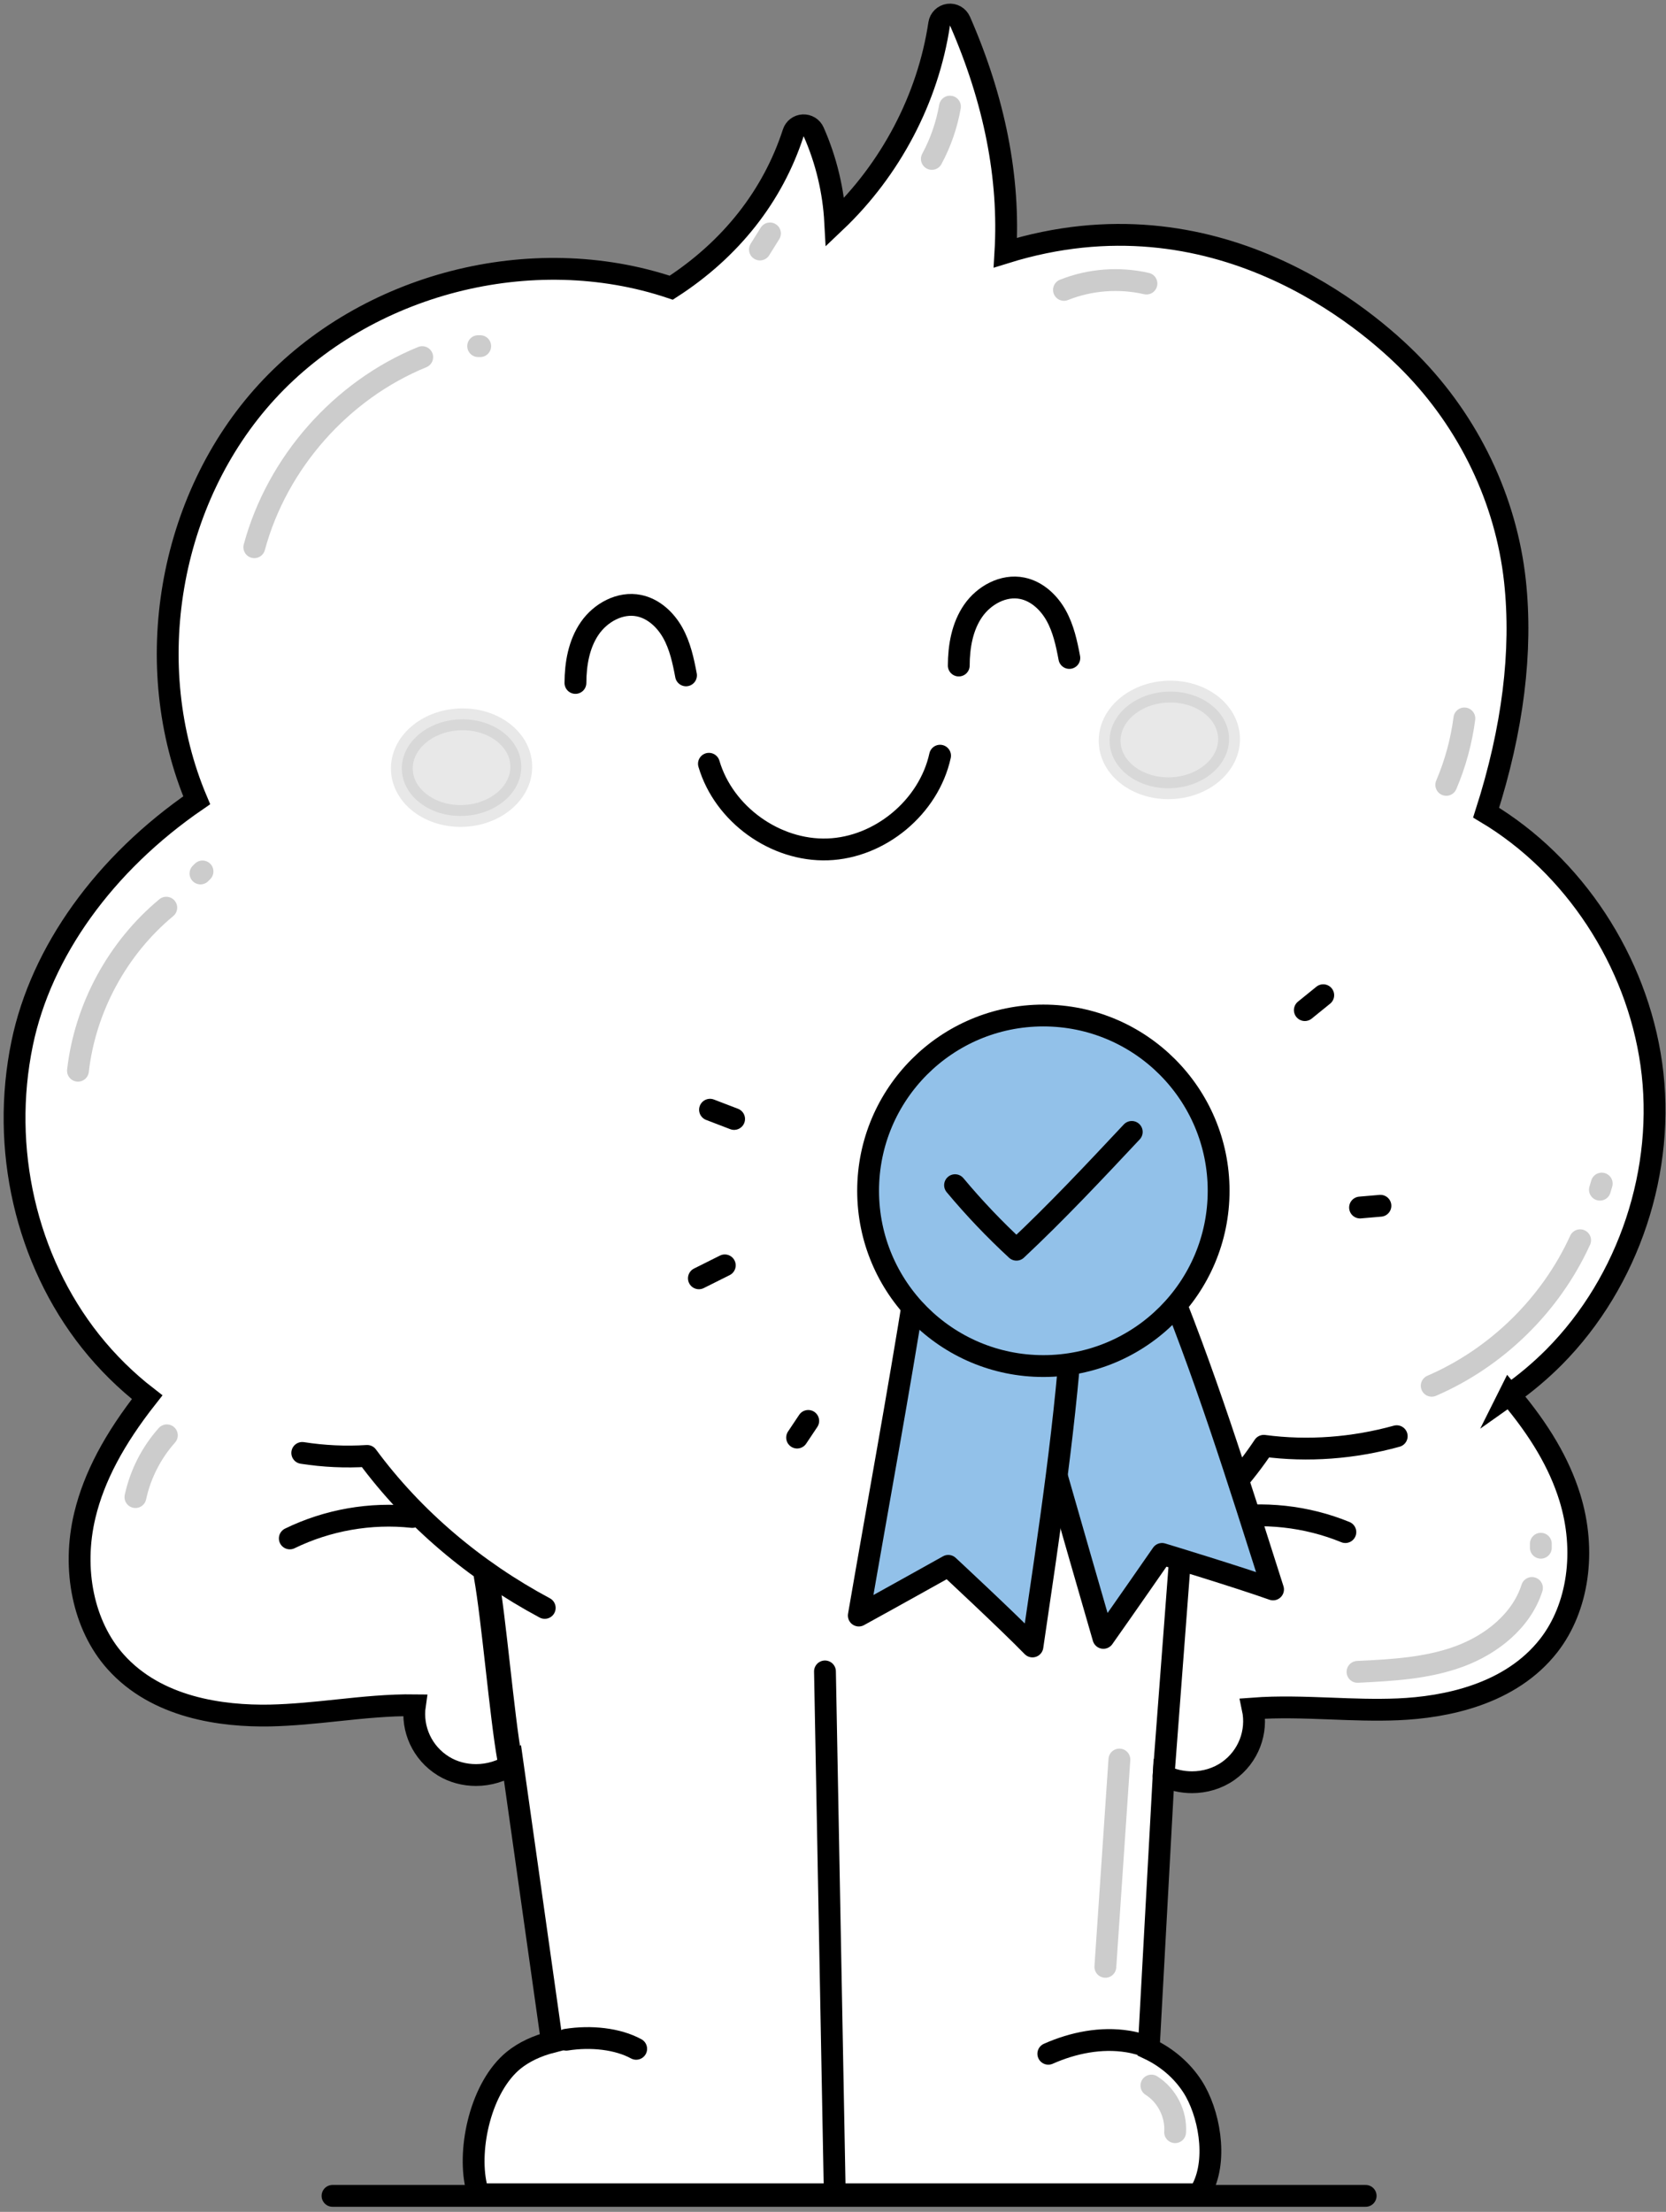 <svg width="229" height="304" viewBox="0 0 229 304" fill="none" xmlns="http://www.w3.org/2000/svg">
<rect x="0" y="0" width="229" height="304" fill="#808080" stroke="none"/>
<path d="M207.466 191.703C209.666 190.153 211.736 188.413 213.636 186.503C223.916 176.133 229.026 160.723 226.986 146.263C224.976 132.013 216.316 118.883 204.276 111.693C207.956 100.213 209.286 89.503 208.236 79.843C207.016 68.703 201.926 58.073 193.906 49.923C188.066 43.993 167.106 25.733 138.196 34.723C138.816 24.473 136.716 13.783 131.956 2.903C131.686 2.293 131.056 1.923 130.386 2.013C129.726 2.103 129.196 2.613 129.096 3.283C127.566 13.533 122.416 23.303 114.806 30.523C114.576 26.253 113.566 22.013 111.836 18.113C111.586 17.543 111.006 17.193 110.386 17.223C109.766 17.253 109.226 17.663 109.036 18.263C106.226 26.933 100.436 34.273 92.266 39.543C73.096 33.103 50.336 38.943 36.666 53.853C23.116 68.633 19.236 91.543 27.036 109.993C14.366 118.683 5.656 130.793 3.046 143.403C0.056 157.853 3.566 173.153 12.446 184.353C14.736 187.233 17.356 189.813 20.226 192.033C15.676 197.813 12.926 203.013 11.666 208.243C9.866 215.723 11.476 223.443 15.866 228.373C21.546 234.753 30.536 235.903 37.116 235.783C40.216 235.713 43.336 235.393 46.346 235.073C49.856 234.703 53.466 234.323 57.026 234.373C56.556 237.623 58.026 240.923 60.936 242.723C62.296 243.563 63.866 243.963 65.426 243.963C67.206 243.963 68.986 243.433 70.466 242.433L75.866 280.653C73.796 281.183 72.006 282.033 70.616 283.153C66.116 286.813 64.276 295.193 65.446 300.413C65.596 301.103 66.206 301.583 66.906 301.583H163.946C164.506 301.583 165.026 301.263 165.286 300.763C167.376 296.663 166.196 290.303 163.906 286.763C162.466 284.543 160.386 282.763 157.896 281.583L159.946 244.073C161.156 244.653 162.506 244.953 163.846 244.953C165.606 244.953 167.366 244.443 168.836 243.403C171.626 241.423 172.876 238.033 172.196 234.823C175.736 234.553 179.366 234.693 182.896 234.823C185.926 234.943 189.056 235.063 192.156 234.933C198.706 234.653 207.626 232.903 212.886 226.163C216.946 220.953 218.056 213.153 215.776 205.803C214.326 201.133 211.646 196.573 207.486 191.663L207.466 191.703Z" fill="white" stroke="black" stroke-width="3" stroke-miterlimit="10"></path>
<path d="M39.836 211.443C45.026 208.913 50.936 207.873 56.676 208.493" stroke="black" stroke-width="3" stroke-linecap="round" stroke-linejoin="round"></path>
<path d="M184.926 210.573C179.586 208.383 173.616 207.733 167.926 208.713" stroke="black" stroke-width="3" stroke-linecap="round" stroke-linejoin="round"></path>
<path opacity="0.3" d="M160.99 108.332C165.521 108.154 169.078 105.04 168.935 101.376C168.791 97.711 165.002 94.885 160.471 95.062C155.94 95.239 152.384 98.353 152.527 102.018C152.67 105.682 156.46 108.509 160.99 108.332Z" fill="#B3B3B3" stroke="#B3B3B3" stroke-width="3" stroke-linecap="round" stroke-linejoin="round"></path>
<path opacity="0.3" d="M63.704 112.141C68.235 111.964 71.791 108.849 71.648 105.185C71.505 101.521 67.716 98.694 63.185 98.871C58.654 99.048 55.097 102.162 55.24 105.827C55.384 109.491 59.173 112.318 63.704 112.141Z" fill="#B3B3B3" stroke="#B3B3B3" stroke-width="3" stroke-linecap="round" stroke-linejoin="round"></path>
<path d="M79.096 93.864C79.106 91.234 79.576 88.513 81.066 86.353C82.556 84.193 85.246 82.713 87.826 83.243C89.836 83.653 91.476 85.183 92.476 86.973C93.476 88.763 93.916 90.803 94.296 92.823" stroke="black" stroke-width="3" stroke-linecap="round" stroke-linejoin="round"></path>
<path d="M131.786 91.473C131.796 88.843 132.266 86.123 133.756 83.963C135.246 81.803 137.936 80.323 140.516 80.853C142.526 81.263 144.166 82.793 145.166 84.583C146.166 86.373 146.606 88.413 146.986 90.433" stroke="black" stroke-width="3" stroke-linecap="round" stroke-linejoin="round"></path>
<path d="M97.446 104.973C99.486 111.903 106.546 116.993 113.766 116.743C120.976 116.493 127.676 110.913 129.216 103.863" stroke="black" stroke-width="3" stroke-linecap="round" stroke-linejoin="round"></path>
<path d="M113.396 229.723L114.716 300.103" stroke="black" stroke-width="3" stroke-linecap="round" stroke-linejoin="round"></path>
<path d="M187.716 301.803H45.706" stroke="black" stroke-width="3" stroke-linecap="round" stroke-linejoin="round"></path>
<path d="M156.706 280.963C156.146 280.803 155.586 280.673 155.016 280.583C151.336 279.993 147.526 280.753 144.096 282.273" stroke="black" stroke-width="3" stroke-linecap="round" stroke-linejoin="round"></path>
<path d="M87.446 281.593C84.896 280.203 81.226 279.803 77.836 280.343" stroke="black" stroke-width="3" stroke-linecap="round" stroke-linejoin="round"></path>
<path d="M152.576 217.903C161.126 212.913 168.566 206.453 173.716 198.713C179.816 199.523 186.056 199.033 191.986 197.393" stroke="black" stroke-width="3" stroke-linecap="round" stroke-linejoin="round"></path>
<path d="M41.546 199.693C44.496 200.153 47.486 200.293 50.466 200.103C56.826 208.733 65.306 215.873 74.876 220.993" stroke="black" stroke-width="3" stroke-linecap="round" stroke-linejoin="round"></path>
<path d="M162.096 215.603L159.936 244.093" stroke="black" stroke-width="3" stroke-linecap="round" stroke-linejoin="round"></path>
<path d="M70.056 241.783C68.976 235.773 67.896 222.583 66.816 216.563" stroke="black" stroke-width="3.39" stroke-linecap="round" stroke-linejoin="round"></path>
<g opacity="0.2">
<path d="M34.956 75.213C38.096 63.593 46.896 53.633 58.036 49.083" stroke="black" stroke-width="3" stroke-linecap="round" stroke-linejoin="round"></path>
<path d="M65.726 47.573H66.006" stroke="black" stroke-width="3" stroke-linecap="round" stroke-linejoin="round"></path>
<path d="M128.086 21.843C129.296 19.603 130.136 17.163 130.576 14.653" stroke="black" stroke-width="3" stroke-linecap="round" stroke-linejoin="round"></path>
<path d="M104.456 34.293L105.836 32.083" stroke="black" stroke-width="3" stroke-linecap="round" stroke-linejoin="round"></path>
<path d="M146.246 39.843C149.826 38.413 153.836 38.113 157.586 38.973" stroke="black" stroke-width="3" stroke-linecap="round" stroke-linejoin="round"></path>
<path d="M10.716 147.163C11.706 138.513 16.156 130.313 22.856 124.753" stroke="black" stroke-width="3" stroke-linecap="round" stroke-linejoin="round"></path>
<path d="M27.556 120.053L27.836 119.773" stroke="black" stroke-width="3" stroke-linecap="round" stroke-linejoin="round"></path>
<path d="M22.936 197.273C20.796 199.673 19.296 202.623 18.616 205.763" stroke="black" stroke-width="3" stroke-linecap="round" stroke-linejoin="round"></path>
</g>
<g opacity="0.2">
<path d="M201.286 98.743C200.876 101.883 200.036 104.963 198.796 107.873" stroke="black" stroke-width="3" stroke-linecap="round" stroke-linejoin="round"></path>
<path d="M220.166 162.673L219.916 163.513" stroke="black" stroke-width="3" stroke-linecap="round" stroke-linejoin="round"></path>
<path d="M217.196 170.463C213.156 179.323 205.736 186.603 196.796 190.463" stroke="black" stroke-width="3" stroke-linecap="round" stroke-linejoin="round"></path>
<path d="M210.576 218.253C209.136 222.763 205.036 226.023 200.586 227.663C196.136 229.303 191.326 229.553 186.596 229.783" stroke="black" stroke-width="3" stroke-linecap="round" stroke-linejoin="round"></path>
<path d="M211.796 212.723V212.173" stroke="black" stroke-width="3" stroke-linecap="round" stroke-linejoin="round"></path>
<path d="M153.866 241.833L151.936 270.323" stroke="black" stroke-width="3" stroke-linecap="round" stroke-linejoin="round"></path>
<path d="M161.526 293.053C161.696 290.543 160.396 287.983 158.266 286.643" stroke="black" stroke-width="3" stroke-linecap="round" stroke-linejoin="round"></path>
</g>
<path d="M138.816 181.003C143.286 195.653 147.386 210.413 151.666 225.113C154.406 221.243 159.726 213.573 159.726 213.573C159.726 213.573 170.406 216.813 174.986 218.453C170.246 203.593 165.466 188.133 159.416 173.753" fill="#92C1E9"></path>
<path d="M138.816 181.003C143.286 195.653 147.386 210.413 151.666 225.113C154.406 221.243 159.726 213.573 159.726 213.573C159.726 213.573 170.406 216.813 174.986 218.453C170.246 203.593 165.466 188.133 159.416 173.753" stroke="black" stroke-width="3" stroke-linecap="round" stroke-linejoin="round"></path>
<path d="M125.846 176.763C123.436 191.883 120.646 206.943 118.046 222.043C122.206 219.763 130.346 215.213 130.346 215.213C130.346 215.213 138.526 222.813 141.916 226.293C144.176 210.863 146.656 194.873 147.536 179.293" fill="#92C1E9"></path>
<path d="M125.846 176.763C123.436 191.883 120.646 206.943 118.046 222.043C122.206 219.763 130.346 215.213 130.346 215.213C130.346 215.213 138.526 222.813 141.916 226.293C144.176 210.863 146.656 194.873 147.536 179.293" stroke="black" stroke-width="3" stroke-linecap="round" stroke-linejoin="round"></path>
<path d="M143.416 187.753C156.72 187.753 167.506 176.968 167.506 163.663C167.506 150.359 156.72 139.573 143.416 139.573C130.111 139.573 119.326 150.359 119.326 163.663C119.326 176.968 130.111 187.753 143.416 187.753Z" fill="#92C1E9" stroke="black" stroke-width="3" stroke-linecap="round" stroke-linejoin="round"></path>
<path d="M131.276 162.893C133.896 166.033 136.716 168.993 139.716 171.763C145.236 166.593 150.396 161.083 155.566 155.573" stroke="black" stroke-width="3" stroke-linecap="round" stroke-linejoin="round"></path>
<path d="M97.596 152.523L100.906 153.793" stroke="black" stroke-width="3" stroke-linecap="round" stroke-linejoin="round"></path>
<path d="M96.066 175.693L99.626 173.913" stroke="black" stroke-width="3" stroke-linecap="round" stroke-linejoin="round"></path>
<path d="M109.566 197.583L111.096 195.293" stroke="black" stroke-width="3" stroke-linecap="round" stroke-linejoin="round"></path>
<path d="M179.356 138.833L181.886 136.783" stroke="black" stroke-width="3" stroke-linecap="round" stroke-linejoin="round"></path>
<path d="M186.946 165.963L189.746 165.723" stroke="black" stroke-width="3" stroke-linecap="round" stroke-linejoin="round"></path>
</svg>
